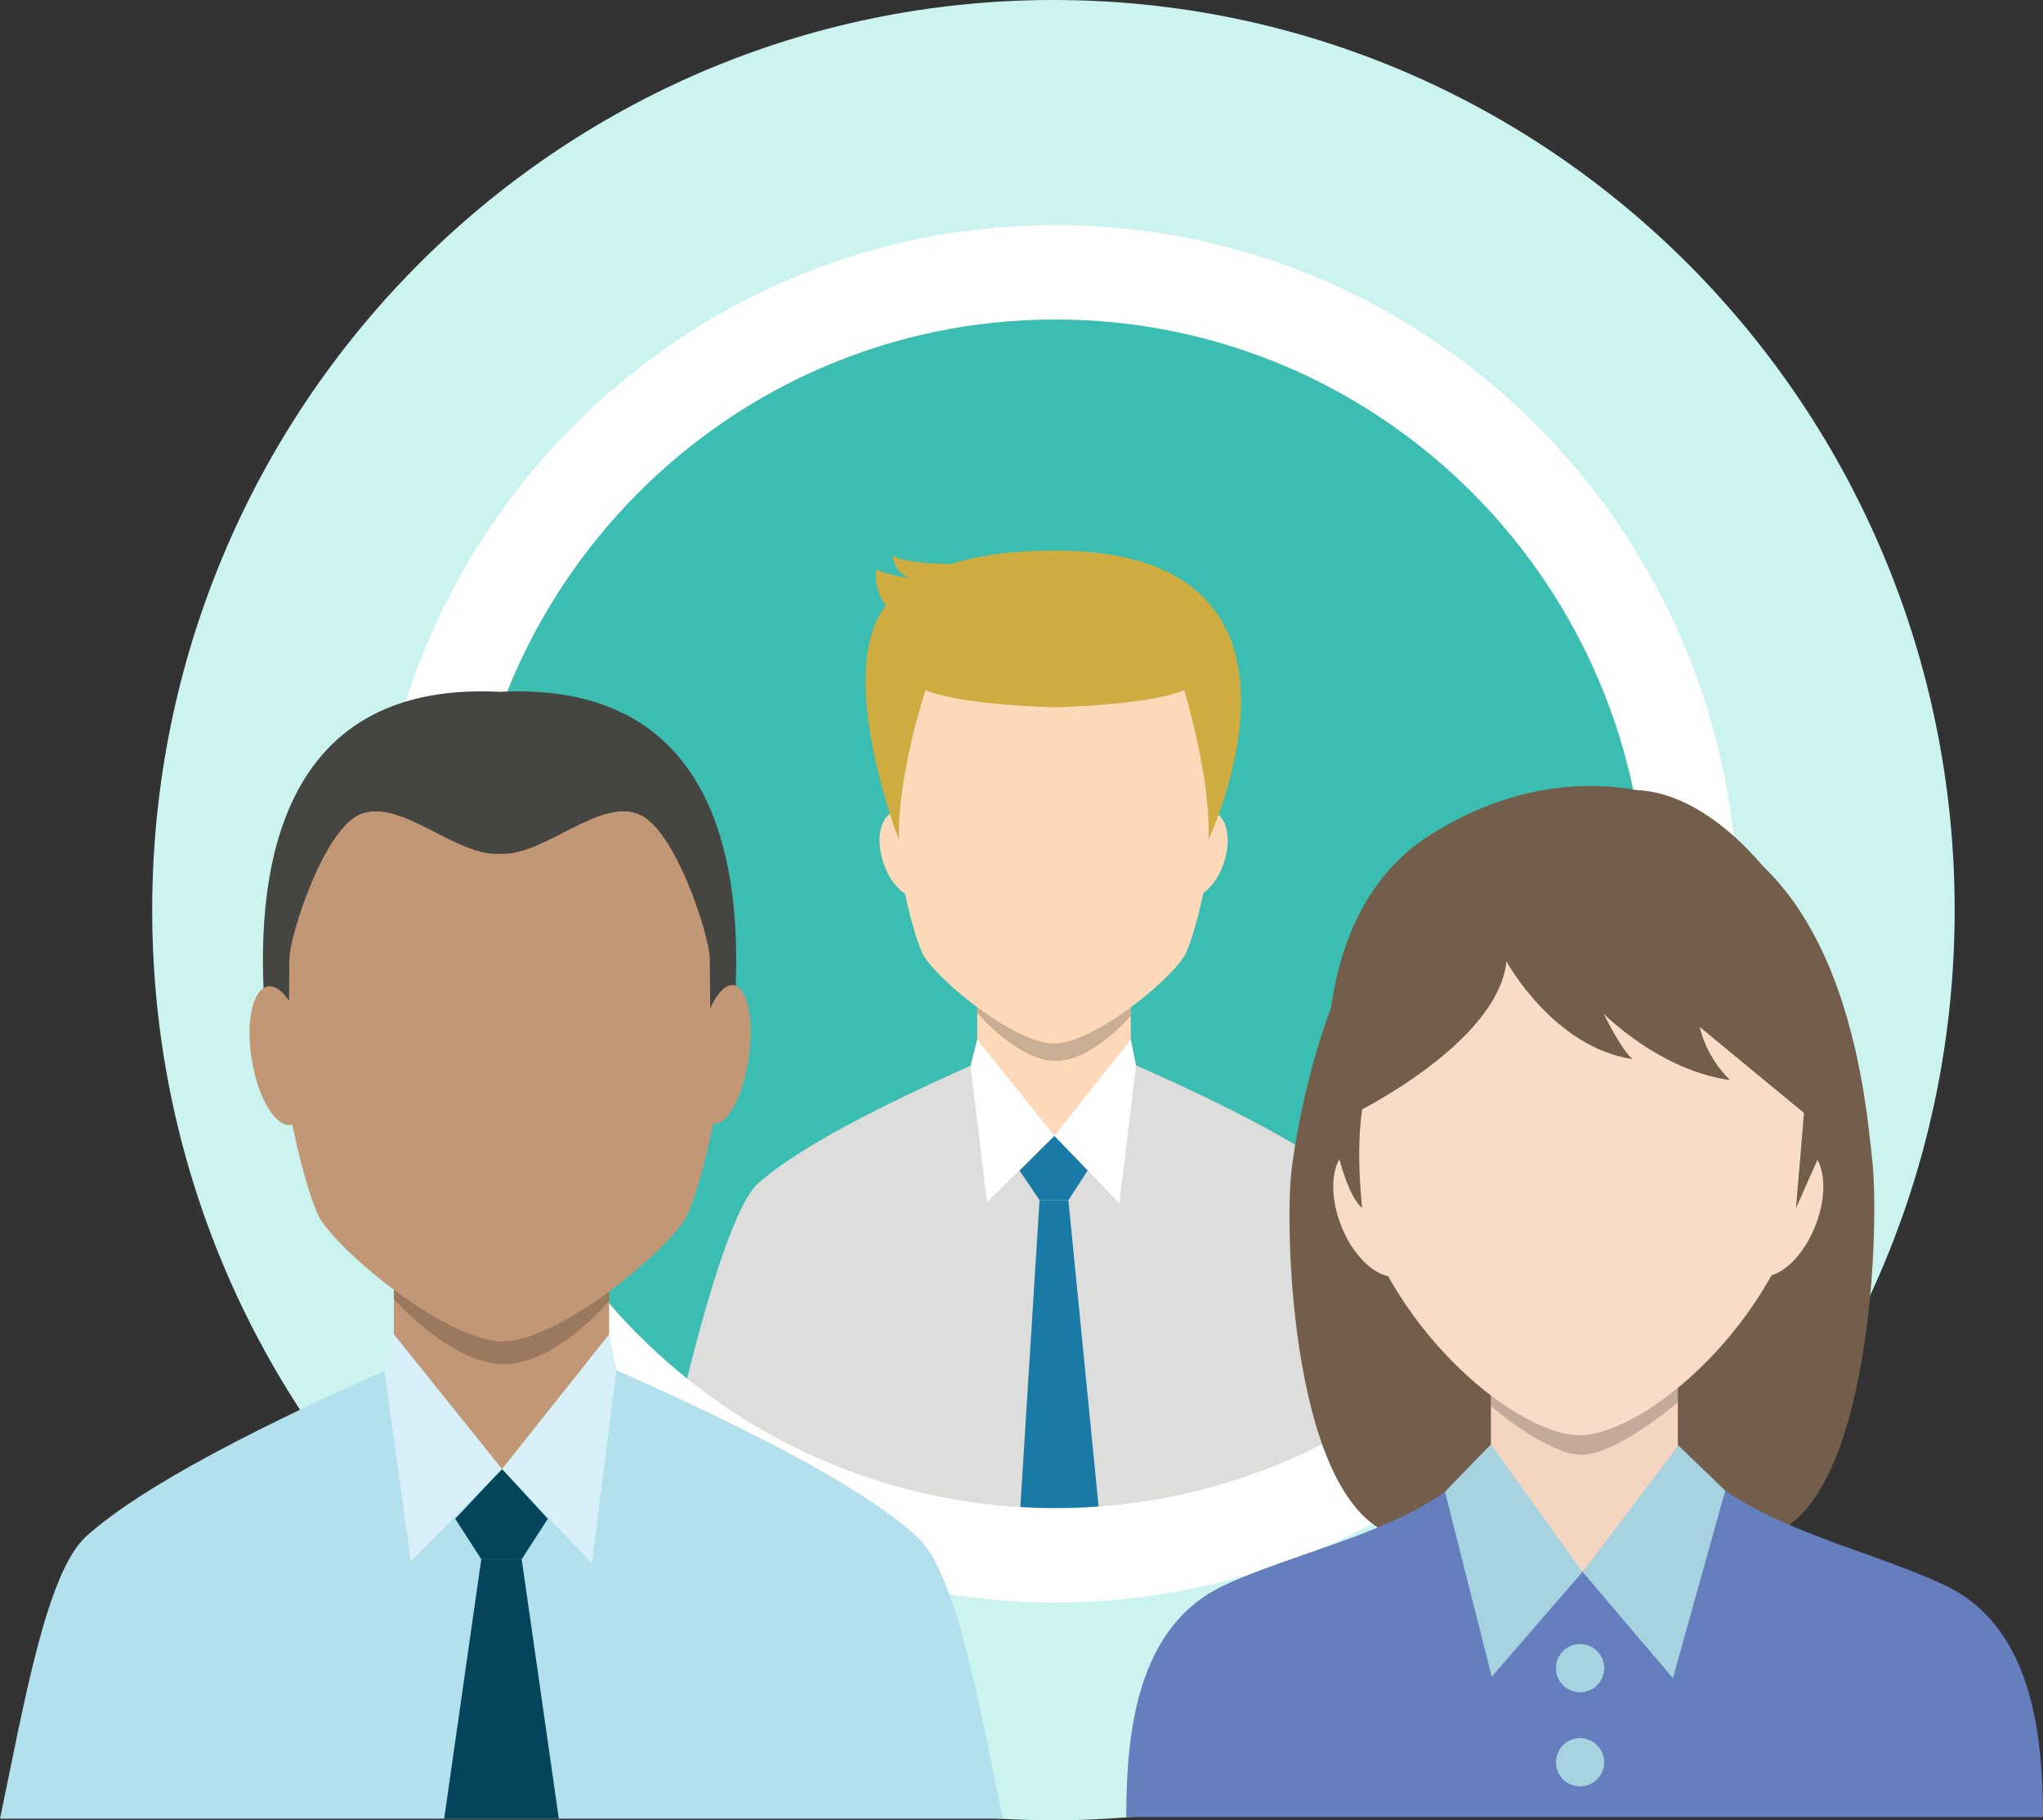<?xml version="1.0" encoding="utf-8"?>
<!-- Generator: Adobe Illustrator 14.0.0, SVG Export Plug-In . SVG Version: 6.00 Build 43363)  -->
<!DOCTYPE svg PUBLIC "-//W3C//DTD SVG 1.1//EN" "http://www.w3.org/Graphics/SVG/1.1/DTD/svg11.dtd">
<svg version="1.1" id="Layer_1" xmlns="http://www.w3.org/2000/svg" xmlns:xlink="http://www.w3.org/1999/xlink" x="0px" y="0px"
	 width="744.714px" height="663.495px" viewBox="0 0 744.714 663.495" enable-background="new 0 0 744.714 663.495"
	 xml:space="preserve">
<rect x="0" y="0" width="744.714" height="663.495" fill="#333333" stroke="none"/>
<g>
	<g>
		<g>
			<g>
				<g>
					<g>
						<path fill="#CBF3F0" d="M383.994,0C202.562,0,55.48,148.529,55.48,331.748c0,183.218,147.082,331.747,328.514,331.747
							c181.436,0,328.518-148.529,328.518-331.747C712.511,148.529,565.429,0,383.994,0z M384.876,532.698
							c-109.764,0-198.75-89.752-198.75-200.464c0-110.715,88.986-200.465,198.75-200.465c109.768,0,198.754,89.75,198.754,200.465
							C583.63,442.946,494.644,532.698,384.876,532.698z"/>
					</g>
				</g>
			</g>
		</g>
		<g>
			<path fill-rule="evenodd" clip-rule="evenodd" fill="#3CBDB2" d="M624.235,333.081c0,133.076-107.25,240.957-239.552,240.957
				c-132.296,0-239.55-107.881-239.55-240.957S252.387,92.127,384.683,92.127C516.985,92.127,624.235,200.005,624.235,333.081z"/>
			<g>
				<path fill-rule="evenodd" clip-rule="evenodd" fill="#DDDDDC" d="M358.111,386.556c-57.658,25.283-74.955,38.756-81.791,44.809
					c-10.537,9.32-24.229,61.818-30.444,91.324l138.626,43.27l145.438-48.387c-6.227-29.506-27.339-76.887-37.872-86.207
					c-6.834-6.053-23.5-19.18-81.164-44.465L358.111,386.556z"/>
				<path fill-rule="evenodd" clip-rule="evenodd" fill="#FDD9B9" d="M356.195,336.165v42.791v21.127
					c15.396,18.207,40.594,18.863,55.992,0v-21.127v-42.791C412.187,301.652,356.195,301.652,356.195,336.165"/>
				<path fill-rule="evenodd" clip-rule="evenodd" fill="#FDD9B9" d="M325.808,295.984c4.932-1.627,11.205,3.973,14.014,12.5
					c2.807,8.525,1.088,16.76-3.846,18.381c-4.932,1.623-11.207-3.971-14.01-12.502
					C319.154,305.836,320.875,297.609,325.808,295.984"/>
				<path fill-rule="evenodd" clip-rule="evenodd" fill="#FDD9B9" d="M442.328,295.984c-4.934-1.627-11.209,3.973-14.018,12.5
					c-2.807,8.525-1.082,16.76,3.844,18.381c4.938,1.623,11.213-3.971,14.02-12.502
					C448.982,305.836,447.257,297.609,442.328,295.984"/>
				<path fill-rule="evenodd" clip-rule="evenodd" fill="#DDDDDC" d="M384.341,413.983c0,0-26.375,4.49-26.375,6.857
					c0,2.365,16.201,144.584,16.201,144.584l20.672,3.137l14.594-143.676L384.341,413.983z"/>
				<polygon fill-rule="evenodd" clip-rule="evenodd" fill="#197BA5" points="371.632,426.659 378.931,437.456 389.449,437.456 
					396.527,426.577 384.341,413.983 				"/>
				<polygon fill-rule="evenodd" clip-rule="evenodd" fill="#197BA5" points="378.931,437.456 371.682,553.333 400.713,551.722 
					389.449,437.456 				"/>
				<polygon fill-rule="evenodd" clip-rule="evenodd" fill="#FFFFFF" points="356.195,378.956 353.75,388.478 359.794,438.196 
					384.341,413.983 				"/>
				<g opacity="0.2">
					<g>
						<defs>
							<rect id="SVGID_1_" x="356.195" y="367.114" width="55.992" height="19.627"/>
						</defs>
						<clipPath id="SVGID_2_">
							<use xlink:href="#SVGID_1_"  overflow="visible"/>
						</clipPath>
						<path clip-path="url(#SVGID_2_)" d="M356.195,367.114v2.02c0,0,14.305,16.982,27.947,17.592s28.045-16.441,28.045-16.441v-3.1
							"/>
					</g>
				</g>
				<path fill-rule="evenodd" clip-rule="evenodd" fill="#FDD9B9" d="M384.24,221.414c-86.131,0-53.121,117.983-47.496,127.024
					c6.205,9.965,33.58,31.938,47.496,31.938s41.289-21.973,47.494-31.938C437.361,339.397,470.375,221.414,384.24,221.414"/>
				<polygon fill-rule="evenodd" clip-rule="evenodd" fill="#FFFFFF" points="412.187,378.956 414.121,388.323 408.042,438.577 
					384.341,413.983 				"/>
				<g>
					<g>
						<g>
							<path fill="#CFAC40" d="M323.021,220.574c-2.156-2.361-4.152-6.354-3.641-12.969c0,0,5.955,2.582,12.17,2.953
								c0,0-5.709-1.283-6.111-8.547c0.141,0.588,1.852,3.227,21.238,3.564c9.666-3.08,22.045-4.9,37.83-4.9
								c106.188,0,56.053,105.192,56.053,105.192c0.771-23.039-8.916-54.321-8.916-54.321c-12.951,5.527-47.137,6.268-47.137,6.268
								s-34.188-0.74-47.141-6.268c0,0-10.447,31.598-9.67,54.641C327.697,306.188,303.748,244.797,323.021,220.574z"/>
						</g>
					</g>
				</g>
			</g>
			<g>
				<g>
					<path fill-rule="evenodd" clip-rule="evenodd" fill="#FFFFFF" d="M384.684,82.045c-137.457,0-248.891,112.392-248.891,251.037
						c0,138.642,111.434,251.036,248.891,251.036c137.456,0,248.892-112.395,248.892-251.036
						C633.576,194.437,522.14,82.045,384.684,82.045z M384.683,549.71c-118.939,0-215.364-96.988-215.364-216.628
						c0-119.642,96.425-216.629,215.364-216.629c118.944,0,215.366,96.987,215.366,216.629
						C600.049,452.722,503.627,549.71,384.683,549.71z"/>
				</g>
			</g>
		</g>
	</g>
	<g>
		<g>
			<g>
				<path fill-rule="evenodd" clip-rule="evenodd" fill="#B2E1ED" d="M146.258,497.013
					c-80.799,35.422-105.037,54.303-114.619,62.781C16.875,572.858,8.709,621.562,0,662.911h182.805H365.6
					c-8.705-41.35-16.875-90.053-31.639-103.117c-9.578-8.479-32.923-26.875-113.725-62.303L146.258,497.013z"/>
				<path fill-rule="evenodd" clip-rule="evenodd" fill="#C29776" d="M143.576,426.396v59.969v29.6
					c21.574,25.51,56.883,26.43,78.463,0v-29.6v-59.969C222.039,378.04,143.576,378.04,143.576,426.396"/>
				<polygon fill-rule="evenodd" clip-rule="evenodd" fill="#04455B" points="165.934,553.614 175.438,568.333 190.172,568.333 
					199.68,553.614 183.012,535.442 				"/>
				<polygon fill-rule="evenodd" clip-rule="evenodd" fill="#04455B" points="175.438,568.333 161.912,662.911 203.705,662.911 
					190.172,568.333 				"/>
				<polygon fill-rule="evenodd" clip-rule="evenodd" fill="#D7EFF6" points="143.576,486.364 140.146,499.706 149.744,569.179 
					183.012,535.442 				"/>
				<g opacity="0.2">
					<g>
						<defs>
							<rect id="SVGID_3_" x="143.576" y="469.771" width="78.463" height="27.5"/>
						</defs>
						<clipPath id="SVGID_4_">
							<use xlink:href="#SVGID_3_"  overflow="visible"/>
						</clipPath>
						<path clip-path="url(#SVGID_4_)" d="M143.576,469.771v3.656c0,0,20.043,22.961,39.158,23.82
							c19.119,0.859,39.305-23.031,39.305-23.031v-4.348"/>
					</g>
				</g>
				<path fill-rule="evenodd" clip-rule="evenodd" fill="#C29776" d="M183.227,266.198c-120.701,0-74.439,165.332-66.555,177.996
					c8.693,13.971,47.057,44.76,66.555,44.76c19.502,0,57.859-30.789,66.559-44.76C257.668,431.53,303.924,266.198,183.227,266.198"
					/>
				<polygon fill-rule="evenodd" clip-rule="evenodd" fill="#D7EFF6" points="222.039,486.364 224.742,499.483 215.727,569.874 
					183.012,535.442 				"/>
			</g>
		</g>
		<g>
			<g>
				<g>
					<path fill-rule="evenodd" clip-rule="evenodd" fill="#725E4A" d="M637.921,333.461c-22.301-11.315-24.293-25.924-37.689,17.897
						c-13.395,43.822-6.65,59.176-14.037,74.641c-7.391,15.471,10.039,135.209,51.311,134.82
						c44.113-0.416,47.906-111.977,44.955-138.143c-2.754-24.432-10.701-128.226-95.502-128.226"/>
				</g>
				<g>
					<path fill-rule="evenodd" clip-rule="evenodd" fill="#725E4A" d="M515.353,339.503c22.303-11.016,24.293-25.236,37.689,17.422
						c13.396,42.656,6.652,57.602,14.037,72.656c7.393,15.059-10.037,131.615-51.309,131.238
						c-44.115-0.406-47.908-109.002-44.957-134.473c2.754-23.783,18.592-99.109,49.359-99.077"/>
				</g>
				<g>
					<g>
						<path fill-rule="evenodd" clip-rule="evenodd" fill="#657EBD" d="M609.203,523.257c-0.65,1.07-64.49,2.145-65.199,3.205
							c-20.047,30.115-65.75,36.443-97.812,51.418c-31.943,14.916-35.604,53.924-35.66,84.457h334.184
							c-0.053-30.533-4.162-69.541-35.666-84.457C676.58,562.505,628.22,554.741,609.203,523.257"/>
						<path fill-rule="evenodd" clip-rule="evenodd" fill="#F4D5C0" d="M543.451,458.937v57.832v28.539
							c17.074,36.139,47.73,37.074,68.162,0v-28.539v-57.832C611.613,412.302,543.451,412.302,543.451,458.937"/>
					</g>
				</g>
				<g>
					<path fill-rule="evenodd" clip-rule="evenodd" fill="#F8DCC9" d="M658.267,418.63c-7.006-3.152-16.896,4.586-22.1,17.277
						c-5.205,12.703-3.746,25.551,3.264,28.703c7.004,3.154,16.9-4.58,22.102-17.277C666.73,434.636,665.271,421.788,658.267,418.63
						"/>
					<path fill-rule="evenodd" clip-rule="evenodd" fill="#F8DCC9" d="M492.363,418.63c7.006-3.152,16.895,4.58,22.102,17.277
						c5.197,12.703,3.738,25.551-3.264,28.703c-7.01,3.154-16.898-4.58-22.104-17.277C483.9,434.636,485.365,421.788,492.363,418.63
						"/>
					<g opacity="0.2">
						<g>
							<defs>
								<polygon id="SVGID_5_" points="541.882,530.813 612,530.813 613.029,501.778 541.882,506.456 								"/>
							</defs>
							<clipPath id="SVGID_6_">
								<use xlink:href="#SVGID_5_"  overflow="visible"/>
							</clipPath>
							<path clip-path="url(#SVGID_6_)" fill-rule="evenodd" clip-rule="evenodd" d="M543.451,508.081v4.42
								c0,0,20.43,17.756,33.166,17.756c12.727,0,34.996-19.119,34.996-19.119l-0.023-6.799L543.451,508.081z"/>
						</g>
					</g>
					<path fill-rule="evenodd" clip-rule="evenodd" fill="#F8DCC9" d="M575.792,523.144c-21.771,0-67.77-35.889-81.984-87.281
						c-14.361-51.902,12.68-126.343,81.984-126.343c69.297,0,96.342,74.44,81.977,126.343
						C643.544,487.255,597.556,523.144,575.792,523.144"/>
				</g>
				<g>
					<polygon fill-rule="evenodd" clip-rule="evenodd" fill="#A7D3E1" points="543.451,526.462 526.744,543.741 543.761,611.167 
						576.837,572.979 					"/>
					<polygon fill-rule="evenodd" clip-rule="evenodd" fill="#A7D3E1" points="611.767,526.841 628.884,543.343 609.8,611.706 
						576.912,572.979 					"/>
				</g>
				<circle fill-rule="evenodd" clip-rule="evenodd" fill="#A7D3E1" cx="575.969" cy="608.05" r="8.788"/>
				<circle fill-rule="evenodd" clip-rule="evenodd" fill="#A7D3E1" cx="575.969" cy="642.339" r="8.788"/>
			</g>
			<g>
				<path fill-rule="evenodd" clip-rule="evenodd" fill="#725E4A" d="M654.671,440.394c19.465-44.48,19.539-36.867,12.543-76.848
					c-5.023-28.676-37.309-74.029-70.457-75.554c-17.85-3.188-45.221-2.809-75.664,16.501
					c-53.16,33.721-37.502,124.979-24.578,135.801c-7.768-78.457,29.439-61.83,43.924-105.777
					c3.287-9.974,102.795,8.461,118.898,50.404"/>
				<path fill="#725E4A" d="M658.003,406.001c29.549-129.926-123.998-86.955-123.998-86.955
					c-34.334,16.666-40.652,86.955-40.652,86.955s52.572-25.473,55.791-55.566c0,0,17.158,31.48,46.115,35.625
					c0,0-2.859-1.035-10.725-16.6c0,0,20.375,20.754,46.121,24.213c0,0-8.227-7.264-11.088-19.367L658.003,406.001z"/>
			</g>
		</g>
	</g>
	<path fill="#454541" d="M183.764,257.16"/>
	<path fill="#454541" d="M182.32,252.154h-0.208h-0.22c-87.434-4.324-88.688,78.606-84.989,120.855
		c1.628,0.676,3.493,1.66,4.734,4.117c2.559,4.941,3.549,3.342,3.549,3.354c-0.005-0.002,0.273-24.275,0.306-31.02
		c-0.111-7.689,12.914-49.14,26.919-53.019c13.928-4.678,33.454,15.01,48.647,14.796c0.35,0,0.704,0,1.054,0s0.695,0,1.044,0
		c15.208,0.217,34.733-19.469,48.647-14.796c14.009,3.884,27.038,45.332,26.918,53.019c0.037,6.748,0.298,31.016,0.296,31.018
		c-0.002-0.012,0.993,1.596,3.558-3.348c1.246-2.457,3.098-3.441,4.725-4.125C271.001,330.765,269.766,247.83,182.32,252.154"/>
	<path fill-rule="evenodd" clip-rule="evenodd" fill="#C29776" d="M96.449,359.954c5.219-2.615,11.866,6.387,14.838,20.098
		c2.976,13.717,1.153,26.949-4.073,29.561c-5.221,2.605-11.864-6.391-14.836-20.107C89.401,375.79,91.226,362.562,96.449,359.954"/>
	<path fill-rule="evenodd" clip-rule="evenodd" fill="#C29776" d="M268.632,359.513c-4.74-2.615-10.775,6.387-13.475,20.098
		c-2.702,13.717-1.047,26.949,3.699,29.561c4.741,2.605,10.774-6.391,13.473-20.107C275.032,375.349,273.375,362.12,268.632,359.513
		"/>
</g>
</svg>
